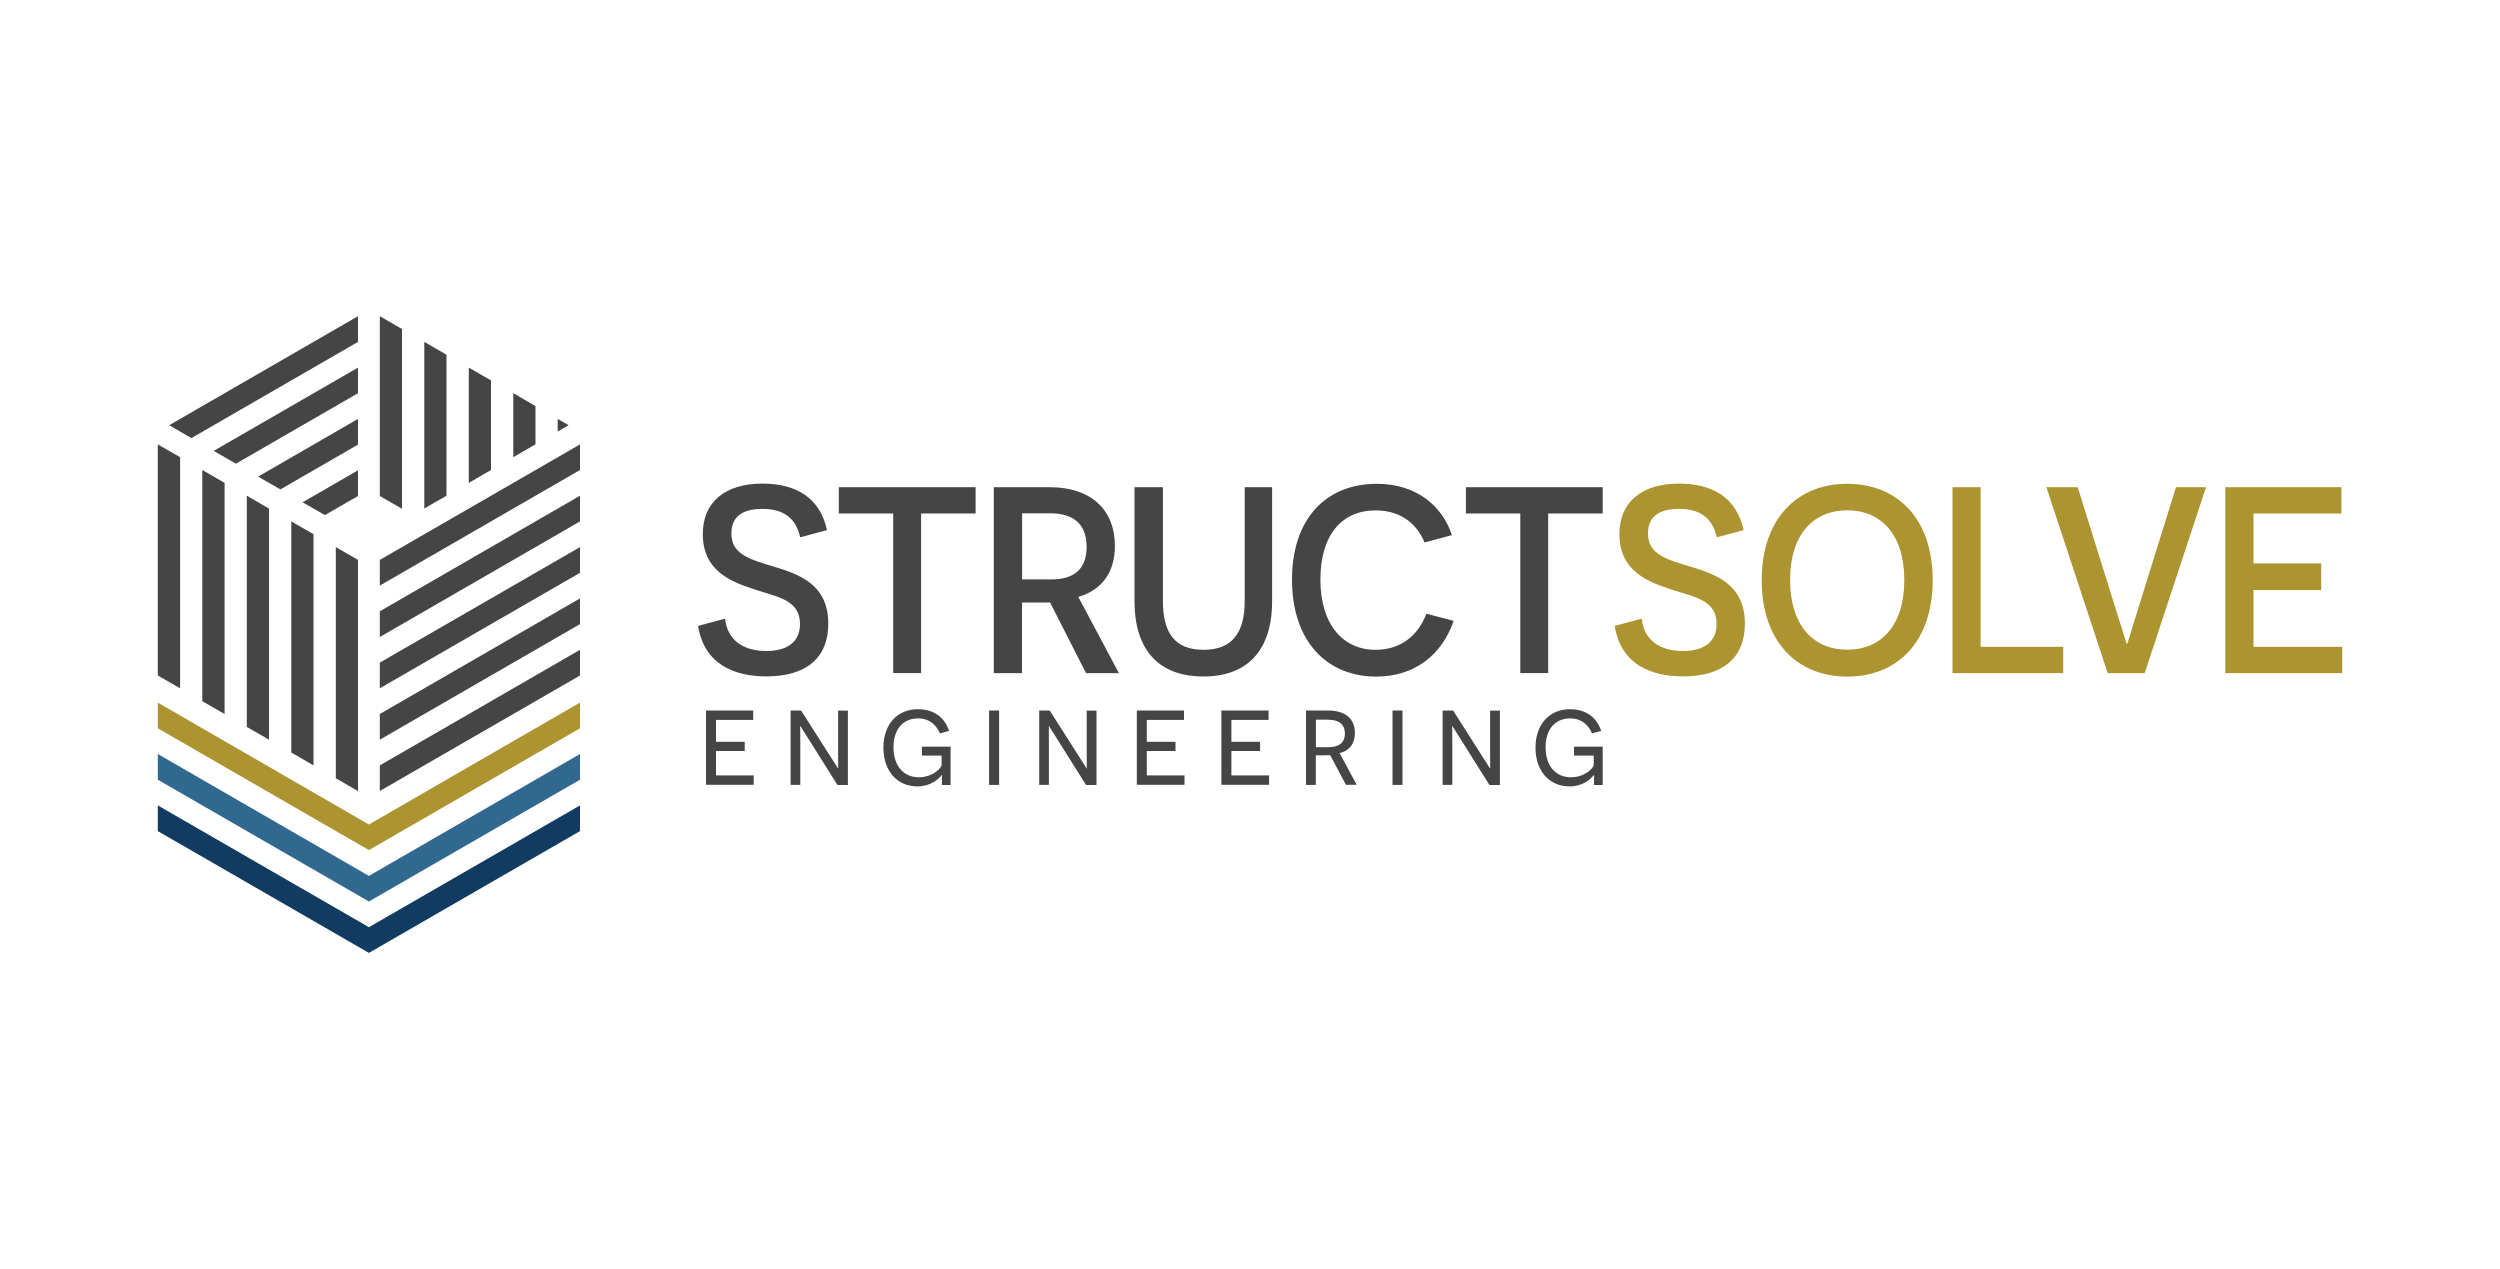 <?xml version="1.0" encoding="UTF-8"?>
<svg id="Isolation_Mode" xmlns="http://www.w3.org/2000/svg" version="1.1" viewBox="0 0 250 126.91">
  <!-- Generator: Adobe Illustrator 29.4.0, SVG Export Plug-In . SVG Version: 2.1.0 Build 152)  -->
  <defs>
    <style>
      .st0 {
        fill: #454545;
      }

      .st1 {
        fill: #113b60;
      }

      .st2 {
        fill: #ac9431;
      }

      .st3 {
        fill: #316890;
      }
    </style>
  </defs>
  <g>
    <g>
      <g>
        <polygon class="st0" points="29.13 52.14 29.13 75.25 31.35 76.54 31.35 53.42 29.13 52.14"/>
        <polygon class="st0" points="33.58 54.71 33.58 77.82 35.8 79.11 35.8 55.99 33.58 54.71"/>
        <polygon class="st0" points="18.01 45.72 15.78 44.44 15.78 67.55 18.01 68.83 18.01 45.72"/>
        <polygon class="st0" points="24.68 49.57 24.68 72.69 26.9 73.97 26.9 50.86 24.68 49.57"/>
        <polygon class="st0" points="22.46 48.29 20.23 47 20.23 70.12 22.46 71.4 22.46 48.29"/>
      </g>
      <g>
        <polygon class="st0" points="37.98 73.97 58 62.41 58 59.84 37.98 71.4 37.98 73.97"/>
        <polygon class="st0" points="37.98 79.1 58 67.55 58 64.98 37.98 76.54 37.98 79.1"/>
        <polygon class="st0" points="37.98 68.83 58 57.28 58 54.71 37.98 66.26 37.98 68.83"/>
        <polygon class="st0" points="37.98 63.7 58 52.14 58 49.57 37.98 61.13 37.98 63.7"/>
        <polygon class="st0" points="37.98 55.99 37.98 58.56 58 47 58 44.44 37.98 55.99"/>
      </g>
      <g>
        <polygon class="st0" points="49.1 38.04 46.88 36.76 46.88 48.29 49.1 47 49.1 38.04"/>
        <polygon class="st0" points="55.77 41.89 55.77 43.15 56.86 42.52 55.77 41.89"/>
        <polygon class="st0" points="53.55 40.61 51.33 39.32 51.33 45.72 53.55 44.43 53.55 40.61"/>
        <polygon class="st0" points="40.2 50.88 40.2 32.9 37.98 31.62 37.98 49.6 40.2 50.88"/>
        <polygon class="st0" points="44.65 35.47 42.43 34.19 42.43 50.85 44.65 49.57 44.65 35.47"/>
      </g>
      <g>
        <polygon class="st0" points="35.8 36.76 21.37 45.09 23.59 46.37 35.8 39.32 35.8 36.76"/>
        <polygon class="st0" points="35.8 41.89 25.81 47.66 28.04 48.94 35.8 44.46 35.8 41.89"/>
        <polygon class="st0" points="19.14 43.81 35.8 34.19 35.8 31.62 16.92 42.52 19.14 43.81"/>
        <polygon class="st0" points="35.8 49.6 35.8 47.03 30.26 50.23 32.49 51.51 35.8 49.6"/>
      </g>
    </g>
    <g>
      <polygon class="st3" points="15.78 75.4 15.78 77.97 36.89 90.15 58 77.97 58 75.4 36.89 87.59 15.78 75.4"/>
      <polygon class="st1" points="58 80.54 36.89 92.72 15.78 80.54 15.78 83.11 36.89 95.29 58 83.11 58 80.54"/>
      <polygon class="st2" points="15.78 72.83 36.89 85.01 58 72.83 58 70.26 36.89 82.45 15.78 70.26 15.78 72.83"/>
    </g>
  </g>
  <g>
    <path class="st0" d="M72.51,61.89c.24,2.1,1.78,3.21,4.12,3.21,2.1,0,3.37-.9,3.37-2.71,0-2.44-2.36-2.71-4.49-3.43-2.36-.77-5.23-1.83-5.23-5.55,0-3.21,2.23-5.05,5.97-5.05,3.27,0,5.74,1.35,6.45,4.65l-2.68.72c-.42-1.86-1.59-2.84-3.77-2.84s-3.11.9-3.11,2.47c0,2.07,1.83,2.58,4.3,3.32,2.55.77,5.39,1.81,5.39,5.68,0,3.48-2.26,5.28-6.19,5.28-3.11,0-6.21-1.14-6.83-5.05l2.68-.72Z"/>
    <path class="st0" d="M92.11,51.35v15.96h-2.79v-15.96h-5.44v-2.63h13.68v2.63h-5.44Z"/>
    <path class="st0" d="M105.01,60.25h-2.81v7.06h-2.82v-18.59h5.6c4.14,0,6.51,2.28,6.51,5.87,0,2.74-1.38,4.43-3.66,5.1l4.06,7.62h-3.29l-3.59-7.06ZM105.15,57.94c2.1,0,3.51-.9,3.51-3.24s-1.35-3.37-3.66-3.37h-2.79v6.61h2.95Z"/>
    <path class="st0" d="M127.21,60.11c0,4.97-2.5,7.54-6.88,7.54s-6.88-2.58-6.88-7.54v-11.39h2.84v11.37c0,3.27,1.25,4.89,4.06,4.89s4.12-1.62,4.12-4.89v-11.37h2.74v11.39Z"/>
    <path class="st0" d="M145.37,62.08c-1.17,3.4-3.9,5.58-7.75,5.58-4.89,0-8.42-3.48-8.42-9.69s3.51-9.59,8.47-9.59c4.04,0,6.59,2.28,7.52,5.13l-2.74.74c-.61-1.54-2.07-3.21-4.89-3.21-3.4,0-5.52,2.47-5.52,6.93s2.26,7.01,5.5,7.01c2.5,0,4.25-1.38,5.1-3.61l2.74.72Z"/>
    <path class="st0" d="M154.82,51.35v15.96h-2.79v-15.96h-5.44v-2.63h13.68v2.63h-5.44Z"/>
    <path class="st2" d="M164.17,61.89c.24,2.1,1.78,3.21,4.12,3.21,2.1,0,3.37-.9,3.37-2.71,0-2.44-2.36-2.71-4.49-3.43-2.36-.77-5.23-1.83-5.23-5.55,0-3.21,2.23-5.05,5.97-5.05,3.27,0,5.74,1.35,6.45,4.65l-2.68.72c-.42-1.86-1.59-2.84-3.77-2.84s-3.11.9-3.11,2.47c0,2.07,1.83,2.58,4.3,3.32,2.55.77,5.39,1.81,5.39,5.68,0,3.48-2.26,5.28-6.19,5.28-3.11,0-6.21-1.14-6.83-5.05l2.68-.72Z"/>
    <path class="st2" d="M184.72,48.38c5.02,0,8.55,3.48,8.55,9.64s-3.53,9.64-8.55,9.64-8.55-3.51-8.55-9.64,3.53-9.64,8.55-9.64ZM184.72,64.97c3.35,0,5.71-2.36,5.71-6.96s-2.36-6.98-5.71-6.98-5.71,2.39-5.71,6.96,2.34,6.98,5.71,6.98Z"/>
    <path class="st2" d="M195.24,48.72h2.82v15.96h8.26v2.63h-11.07v-18.59Z"/>
    <path class="st2" d="M210.77,67.31l-6.13-18.59h3.13l3,9.61c1.2,3.8,1.86,5.98,1.89,6.03h.08c.03-.05.66-2.2,1.83-5.92l3.03-9.72h3l-6.13,18.59h-3.69Z"/>
    <path class="st2" d="M222.53,48.72h11.61v2.63h-8.79v4.99h6.77v2.66h-6.77v5.68h8.87v2.63h-11.69v-18.59Z"/>
  </g>
  <g>
    <path class="st0" d="M70.6,71.05h4.72v.94h-3.72v2.19h2.87v.92h-2.87v2.44h3.77v.94h-4.77v-7.44Z"/>
    <path class="st0" d="M83.74,78.49l-3.69-5.87h-.03s.01.85.01,1.73v4.14h-.97v-7.44h1.05l3.68,5.78h.03s-.01-.8-.01-1.63v-4.14h.98v7.44h-1.05Z"/>
    <path class="st0" d="M94.19,78.49c0-.76.01-.96.01-.98h-.03c-.32.41-1.1,1.13-2.43,1.13-1.98,0-3.4-1.49-3.4-3.88s1.45-3.84,3.45-3.84c1.32,0,2.59.58,3.12,2.17l-.92.25c-.28-.69-.93-1.5-2.18-1.5-1.49,0-2.46,1.06-2.46,2.9s1,2.99,2.55,2.99c1.13,0,1.99-.64,2.26-1.17v-1h-1.97v-.89h2.87v3.83h-.89Z"/>
    <path class="st0" d="M98.91,71.05h1v7.44h-1v-7.44Z"/>
    <path class="st0" d="M108.6,78.49l-3.69-5.87h-.03s.01.85.01,1.73v4.14h-.97v-7.44h1.05l3.68,5.78h.03s-.01-.8-.01-1.63v-4.14h.98v7.44h-1.05Z"/>
    <path class="st0" d="M113.68,71.05h4.72v.94h-3.72v2.19h2.87v.92h-2.87v2.44h3.77v.94h-4.77v-7.44Z"/>
    <path class="st0" d="M122.14,71.05h4.72v.94h-3.72v2.19h2.87v.92h-2.87v2.44h3.77v.94h-4.77v-7.44Z"/>
    <path class="st0" d="M133.02,75.52c-.27.01-.57.01-.72.01h-.72v2.96h-.98v-7.44h2.21c1.71,0,2.68.82,2.68,2.23,0,1.14-.62,1.82-1.53,2.03l1.71,3.17h-1.08l-1.58-2.98ZM132.83,74.72c1.06,0,1.66-.44,1.66-1.37s-.62-1.38-1.69-1.38h-1.21v2.75h1.24Z"/>
    <path class="st0" d="M139.25,71.05h1v7.44h-1v-7.44Z"/>
    <path class="st0" d="M148.94,78.49l-3.69-5.87h-.03s.01.85.01,1.73v4.14h-.97v-7.44h1.05l3.68,5.78h.03s-.01-.8-.01-1.63v-4.14h.98v7.44h-1.05Z"/>
    <path class="st0" d="M159.4,78.49c0-.76.01-.96.01-.98h-.03c-.32.41-1.1,1.13-2.43,1.13-1.98,0-3.4-1.49-3.4-3.88s1.45-3.84,3.45-3.84c1.32,0,2.59.58,3.12,2.17l-.92.25c-.28-.69-.93-1.5-2.18-1.5-1.49,0-2.46,1.06-2.46,2.9s1,2.99,2.55,2.99c1.13,0,1.99-.64,2.26-1.17v-1h-1.97v-.89h2.87v3.83h-.89Z"/>
  </g>
</svg>